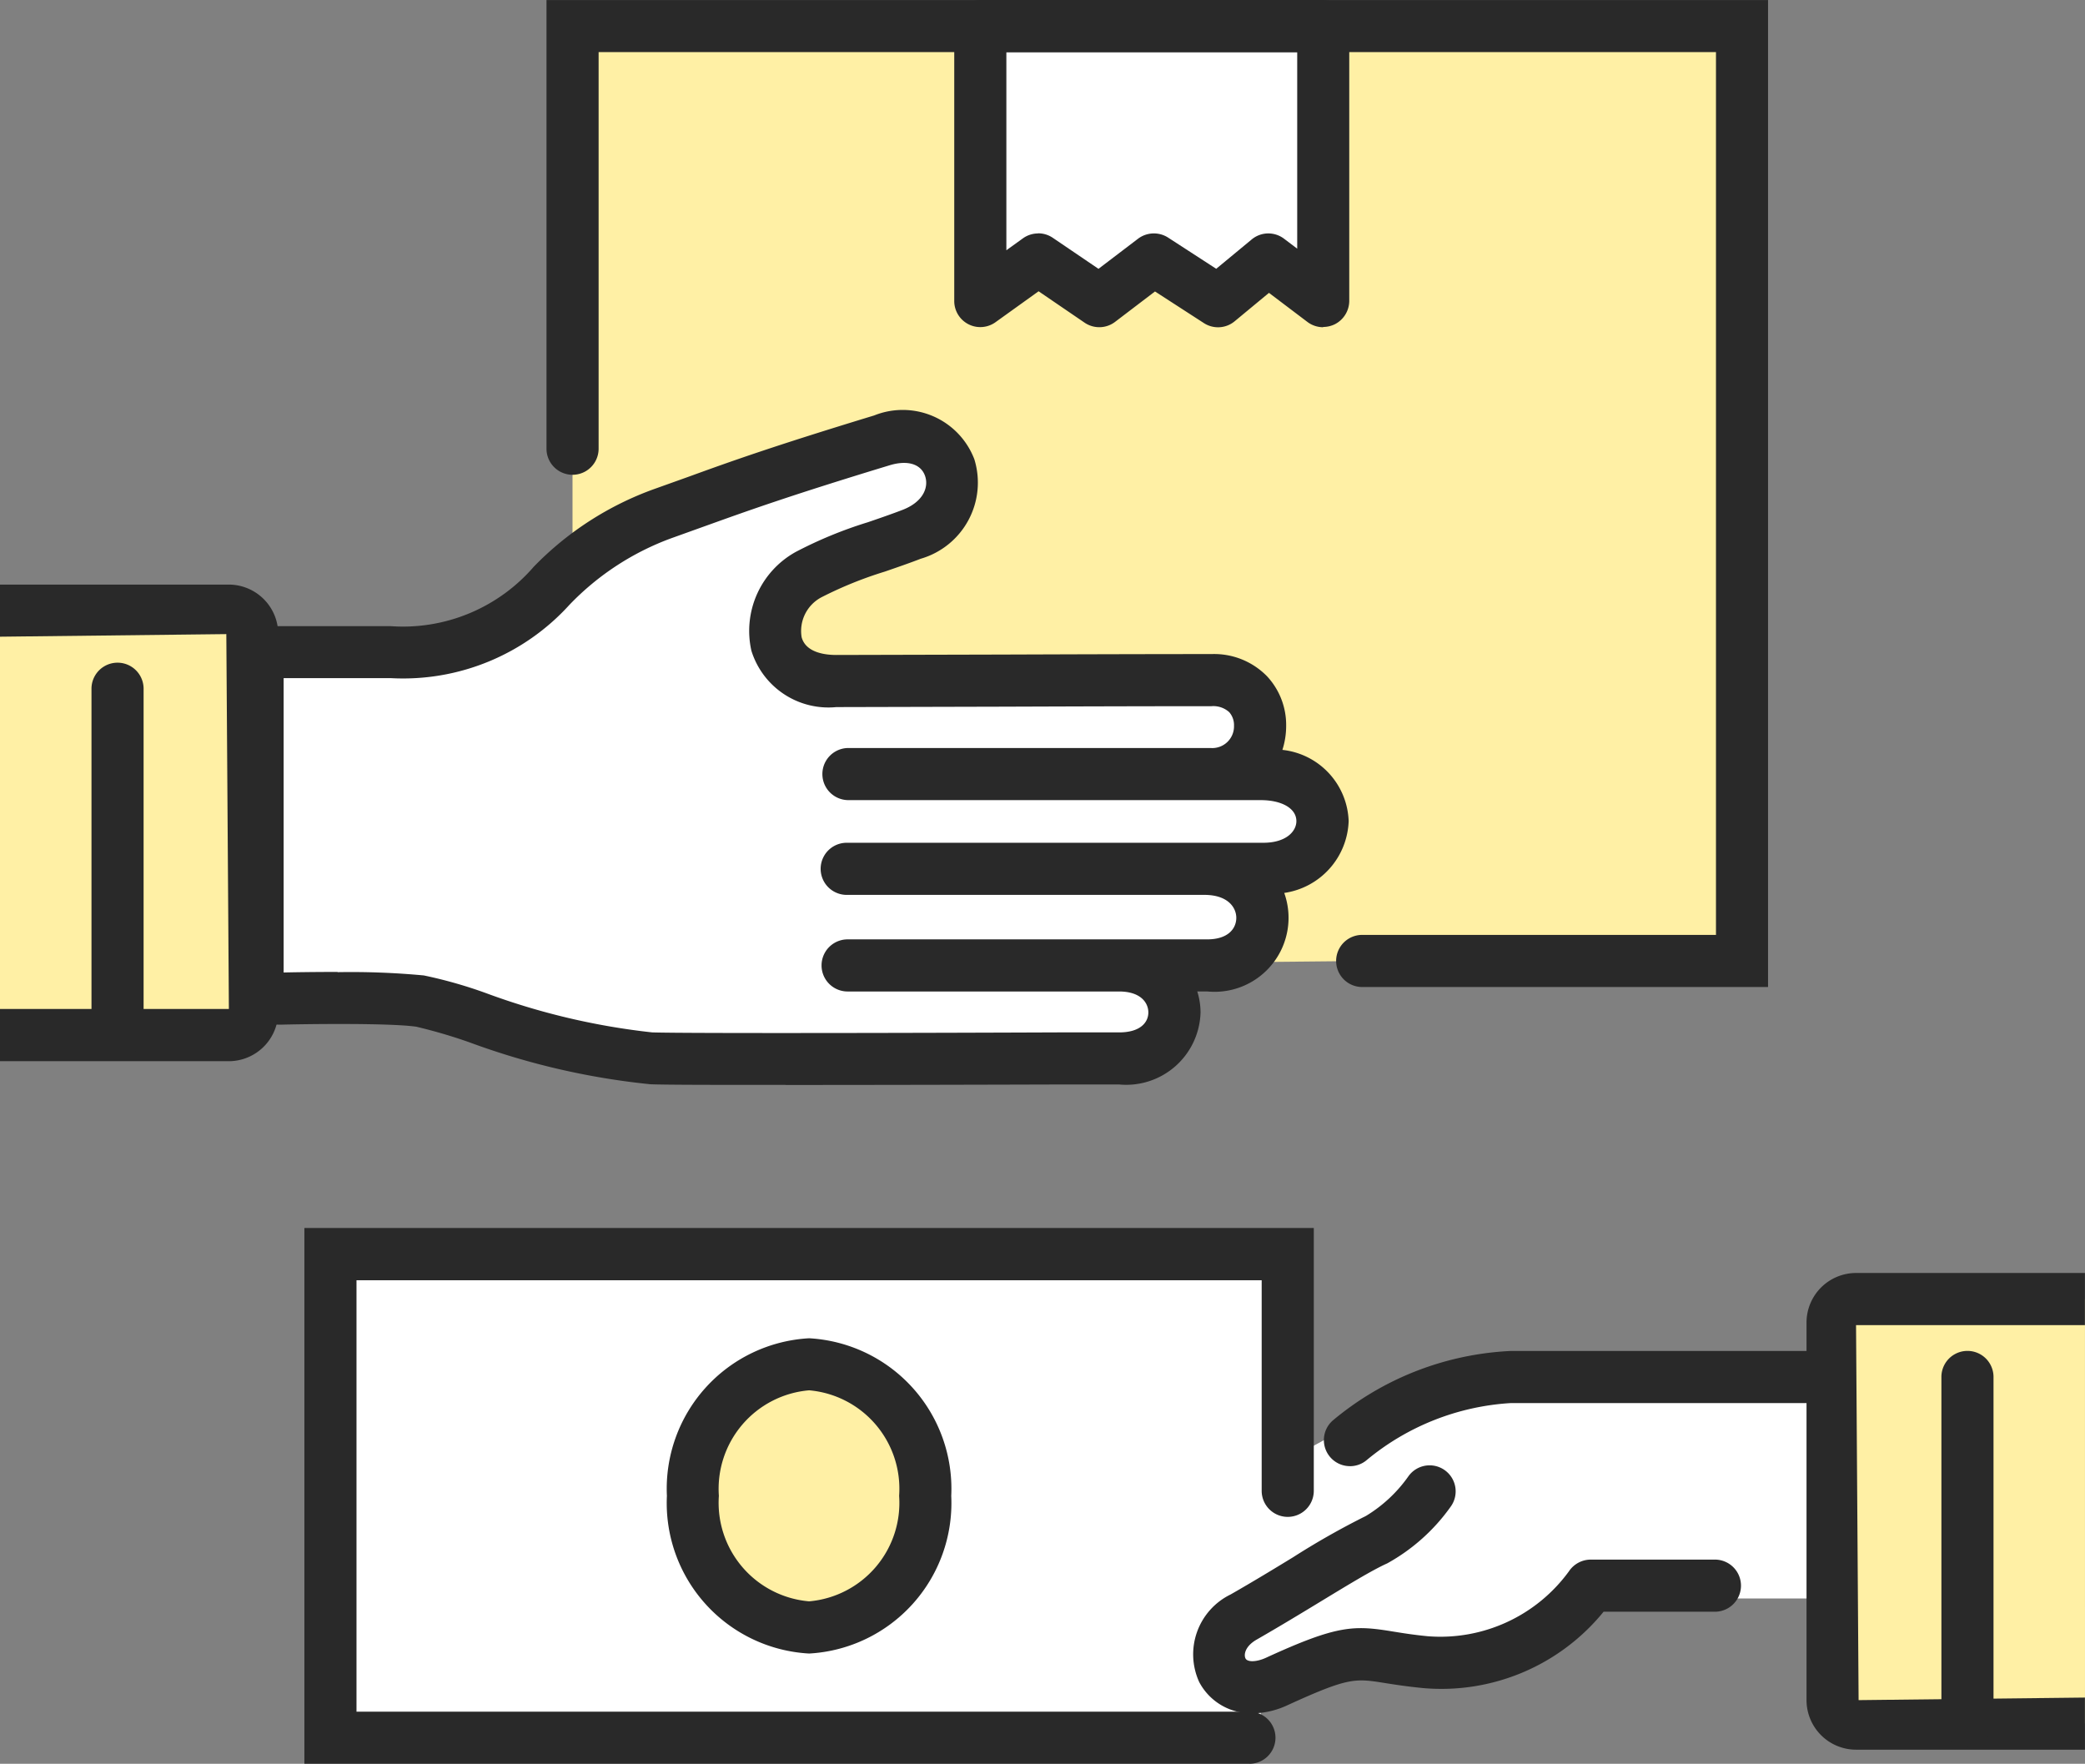 <?xml version="1.0" encoding="UTF-8"?>
<svg id="category_icon_03" data-name="category+icon_03" xmlns="http://www.w3.org/2000/svg" width="55.45" height="46.905" viewBox="0 0 55.45 46.905">
  <rect x="0" y="0" width="55.45" height="46.905" fill="#808080" stroke="none"/>
  <defs>
    <style>
      .cls-1 {
        fill: #fff;
      }

      .cls-2 {
        fill: #fff0a5;
      }

      .cls-3 {
        fill: #292929;
      }
    </style>
  </defs>
  <g id="グループ_2133" data-name="グループ 2133">
    <path id="パス_2422" data-name="パス 2422" class="cls-1" d="M0,0H25V5.693l1.911-1.041,2.806-.857h9.968l-.2,5.262H33.964L24.8,11.631,25,13H0Z" transform="translate(8.658 33.451)"/>
    <path id="パス_2130" data-name="パス 2130" class="cls-2" d="M23.794.375H8.242v25.07l21-.207h10.1V.375Z" transform="translate(6.984 0.318)"/>
    <path id="パス_2132" data-name="パス 2132" class="cls-2" d="M16.152,23.137a3.312,3.312,0,0,1-3.087,3.5,3.314,3.314,0,0,1-3.089-3.5,3.314,3.314,0,0,1,3.089-3.5,3.312,3.312,0,0,1,3.087,3.5" transform="translate(8.453 16.643)"/>
    <path id="パス_2136" data-name="パス 2136" class="cls-2" d="M0,20.079H6.087a.624.624,0,0,0,.624-.624V9.413a.624.624,0,0,0-.624-.624H0" transform="translate(0 7.449)"/>
    <path id="パス_2138" data-name="パス 2138" class="cls-1" d="M4.317,21.227l-.608-.011v-9.2H7.252c4.111,0,3.784-2.474,7.249-3.691,1.5-.525,2.407-.909,5.812-1.944,1.932-.587,2.644,1.79.785,2.5a22.257,22.257,0,0,0-2.734,1.066c-1.312.767-1.3,2.832.735,2.832,2.71,0,6.5-.024,9.978-.024a1.25,1.25,0,1,1-.024,2.5h1.332c2.235,0,2.117,2.52.072,2.52h-1.57c2.045,0,2.045,2.568.072,2.568H26.619a1.255,1.255,0,1,1,0,2.474c-1.23,0-11.232.041-12.443,0-2.154-.072-5.263-1.395-6.15-1.522s-3.71-.063-3.71-.063" transform="translate(3.143 5.328)"/>
    <path id="パス_2140" data-name="パス 2140" class="cls-1" d="M23.23,7.685,21.77,6.58l-1.336,1.1-1.707-1.1-1.45,1.1-1.626-1.1-1.539,1.1V.375H23.23Z" transform="translate(11.959 0.318)"/>
    <path id="パス_2143" data-name="パス 2143" class="cls-2" d="M33.093,29.988H27.005a.624.624,0,0,1-.624-.624V19.322a.624.624,0,0,1,.624-.624h6.087" transform="translate(22.357 15.846)"/>
    <g id="グループ_1176" data-name="グループ 1176">
      <path id="パス_2131" data-name="パス 2131" class="cls-3" d="M29.515,31.923H4.382V17.676H31.227v6.989a.693.693,0,1,1-1.386,0v-5.6H5.768V30.538H29.515a.693.693,0,0,1,0,1.386" transform="translate(3.713 14.981)"/>
      <path id="パス_2133" data-name="パス 2133" class="cls-3" d="M13.383,27.647A4.007,4.007,0,0,1,9.6,23.455a4.007,4.007,0,0,1,3.782-4.192,4.007,4.007,0,0,1,3.78,4.192,4.007,4.007,0,0,1-3.78,4.192m0-7a2.63,2.63,0,0,0-2.4,2.806,2.63,2.63,0,0,0,2.4,2.806,2.628,2.628,0,0,0,2.394-2.806,2.628,2.628,0,0,0-2.394-2.806" transform="translate(8.136 16.326)"/>
      <path id="パス_2134" data-name="パス 2134" class="cls-3" d="M18.752,27.684a1.554,1.554,0,0,1-1.411-.828,1.771,1.771,0,0,1,.837-2.331c.582-.333,1.145-.674,1.657-.987a20.844,20.844,0,0,1,1.94-1.1,3.76,3.76,0,0,0,1.131-1.057.692.692,0,1,1,1.125.807A5.085,5.085,0,0,1,22.34,23.7c-.4.179-1.04.571-1.785,1.023-.523.318-1.1.667-1.689,1.005-.307.177-.344.4-.294.5s.29.1.552-.022c1.9-.872,2.331-.865,3.377-.693.244.039.534.087.918.124a4.231,4.231,0,0,0,3.754-1.726.7.7,0,0,1,.578-.312h3.305a.693.693,0,1,1,0,1.386H28.095a5.557,5.557,0,0,1-4.807,2.03c-.421-.041-.739-.091-1.005-.133-.8-.127-.964-.155-2.579.582a2.291,2.291,0,0,1-.951.225" transform="translate(14.552 17.876)"/>
      <path id="パス_2135" data-name="パス 2135" class="cls-3" d="M19.75,22.509a.693.693,0,0,1-.458-1.212,7.947,7.947,0,0,1,4.729-1.851h8.338a.693.693,0,1,1,0,1.386H24.021a6.616,6.616,0,0,0-3.815,1.508.69.69,0,0,1-.456.17" transform="translate(16.15 16.481)"/>
      <path id="パス_2137" data-name="パス 2137" class="cls-3" d="M6.087,21.089H0V19.7H6.087L6.019,9.731,0,9.8V8.414H6.087A1.318,1.318,0,0,1,7.4,9.731V19.772a1.318,1.318,0,0,1-1.317,1.317" transform="translate(0 7.132)"/>
      <path id="パス_2139" data-name="パス 2139" class="cls-3" d="M18.065,23.839c-1.751,0-3.178,0-3.593-.017a19.524,19.524,0,0,1-4.814-1.116,13.835,13.835,0,0,0-1.41-.414c-.682-.1-2.828-.074-3.6-.055h-.03l-.608-.011a.693.693,0,0,1-.68-.693v-9.2a.693.693,0,0,1,.693-.693H7.571a4.6,4.6,0,0,0,3.8-1.58,8.433,8.433,0,0,1,3.215-2.071l.914-.327c1.1-.4,2.241-.809,4.925-1.626A2.039,2.039,0,0,1,23.088,7.2a2.108,2.108,0,0,1-1.426,2.647c-.309.12-.634.231-.955.342a10.429,10.429,0,0,0-1.676.678,1.013,1.013,0,0,0-.536,1.066c.111.412.626.473.922.473l4.38-.011c1.814-.006,3.75-.013,5.6-.013a1.965,1.965,0,0,1,1.478.593,1.9,1.9,0,0,1,.506,1.312,2.089,2.089,0,0,1-.1.643,1.974,1.974,0,0,1,1.762,1.894,2,2,0,0,1-1.713,1.91,1.968,1.968,0,0,1-2.047,2.62h-.266a1.87,1.87,0,0,1,.087.558,1.978,1.978,0,0,1-2.163,1.916l-1.611,0c-1.853.006-4.861.013-7.26.013m-11.914-3a20.7,20.7,0,0,1,2.291.087,12.074,12.074,0,0,1,1.642.466,18.5,18.5,0,0,0,4.434,1.049c.957.03,7.606.013,10.8,0l1.615,0c.575,0,.778-.275.778-.53s-.2-.558-.778-.558H19.718a.693.693,0,0,1,0-1.386h9.561c.573,0,.776-.3.776-.573s-.222-.61-.85-.61H19.694a.693.693,0,0,1,0-1.386H30.775c.6,0,.878-.3.878-.576,0-.334-.382-.558-.95-.558H19.74a.693.693,0,0,1,0-1.386h9.631a.578.578,0,0,0,.623-.593.52.52,0,0,0-.127-.36.628.628,0,0,0-.471-.159c-1.846,0-3.78.007-5.592.013l-4.386.011a2.145,2.145,0,0,1-2.259-1.5,2.4,2.4,0,0,1,1.177-2.625,11.224,11.224,0,0,1,1.921-.791c.307-.105.617-.212.913-.325.562-.214.711-.608.608-.905-.109-.318-.464-.43-.942-.285-2.649.805-3.772,1.21-4.859,1.6l-.927.333a7.171,7.171,0,0,0-2.727,1.775,5.974,5.974,0,0,1-4.75,1.953H4.719V20.85c.242-.006.8-.015,1.432-.015" transform="translate(2.824 5.012)"/>
      <path id="パス_2141" data-name="パス 2141" class="cls-3" d="M23.549,8.7a.694.694,0,0,1-.419-.14l-1.023-.774-.913.756a.691.691,0,0,1-.818.048l-1.3-.841-1.062.809a.694.694,0,0,1-.809.022L15.98,7.744l-1.145.822A.693.693,0,0,1,13.737,8V.693A.693.693,0,0,1,14.43,0h9.119a.693.693,0,0,1,.693.693V8a.7.7,0,0,1-.384.621.705.705,0,0,1-.309.072m-7.58-2.49a.687.687,0,0,1,.39.12l1.214.824,1.051-.8a.7.7,0,0,1,.8-.031l1.28.83.944-.781a.692.692,0,0,1,.861-.018l.349.264V1.386H15.123V6.653l.442-.318a.693.693,0,0,1,.4-.129" transform="translate(11.641 0.002)"/>
      <path id="パス_2142" data-name="パス 2142" class="cls-3" d="M2.01,20.076a.693.693,0,0,1-.693-.693V10.231a.693.693,0,1,1,1.386,0v9.152a.693.693,0,0,1-.693.693" transform="translate(1.116 8.085)"/>
      <path id="パス_2144" data-name="パス 2144" class="cls-3" d="M33.411,31H27.323a1.319,1.319,0,0,1-1.317-1.317V19.64a1.319,1.319,0,0,1,1.317-1.317h6.087v1.386H27.323l.068,9.973,6.019-.068Z" transform="translate(22.038 15.53)"/>
      <path id="パス_2145" data-name="パス 2145" class="cls-3" d="M28.64,29.985a.693.693,0,0,1-.693-.693V20.138a.693.693,0,1,1,1.386,0v9.154a.693.693,0,0,1-.693.693" transform="translate(23.684 16.48)"/>
      <path id="パス_2146" data-name="パス 2146" class="cls-3" d="M40.354,26.247H29.56a.693.693,0,0,1,0-1.386h9.409V1.385H9.253V11.932a.693.693,0,0,1-1.386,0V0H40.354Z" transform="translate(6.667 0.001)"/>
    </g>
  </g>
</svg>
